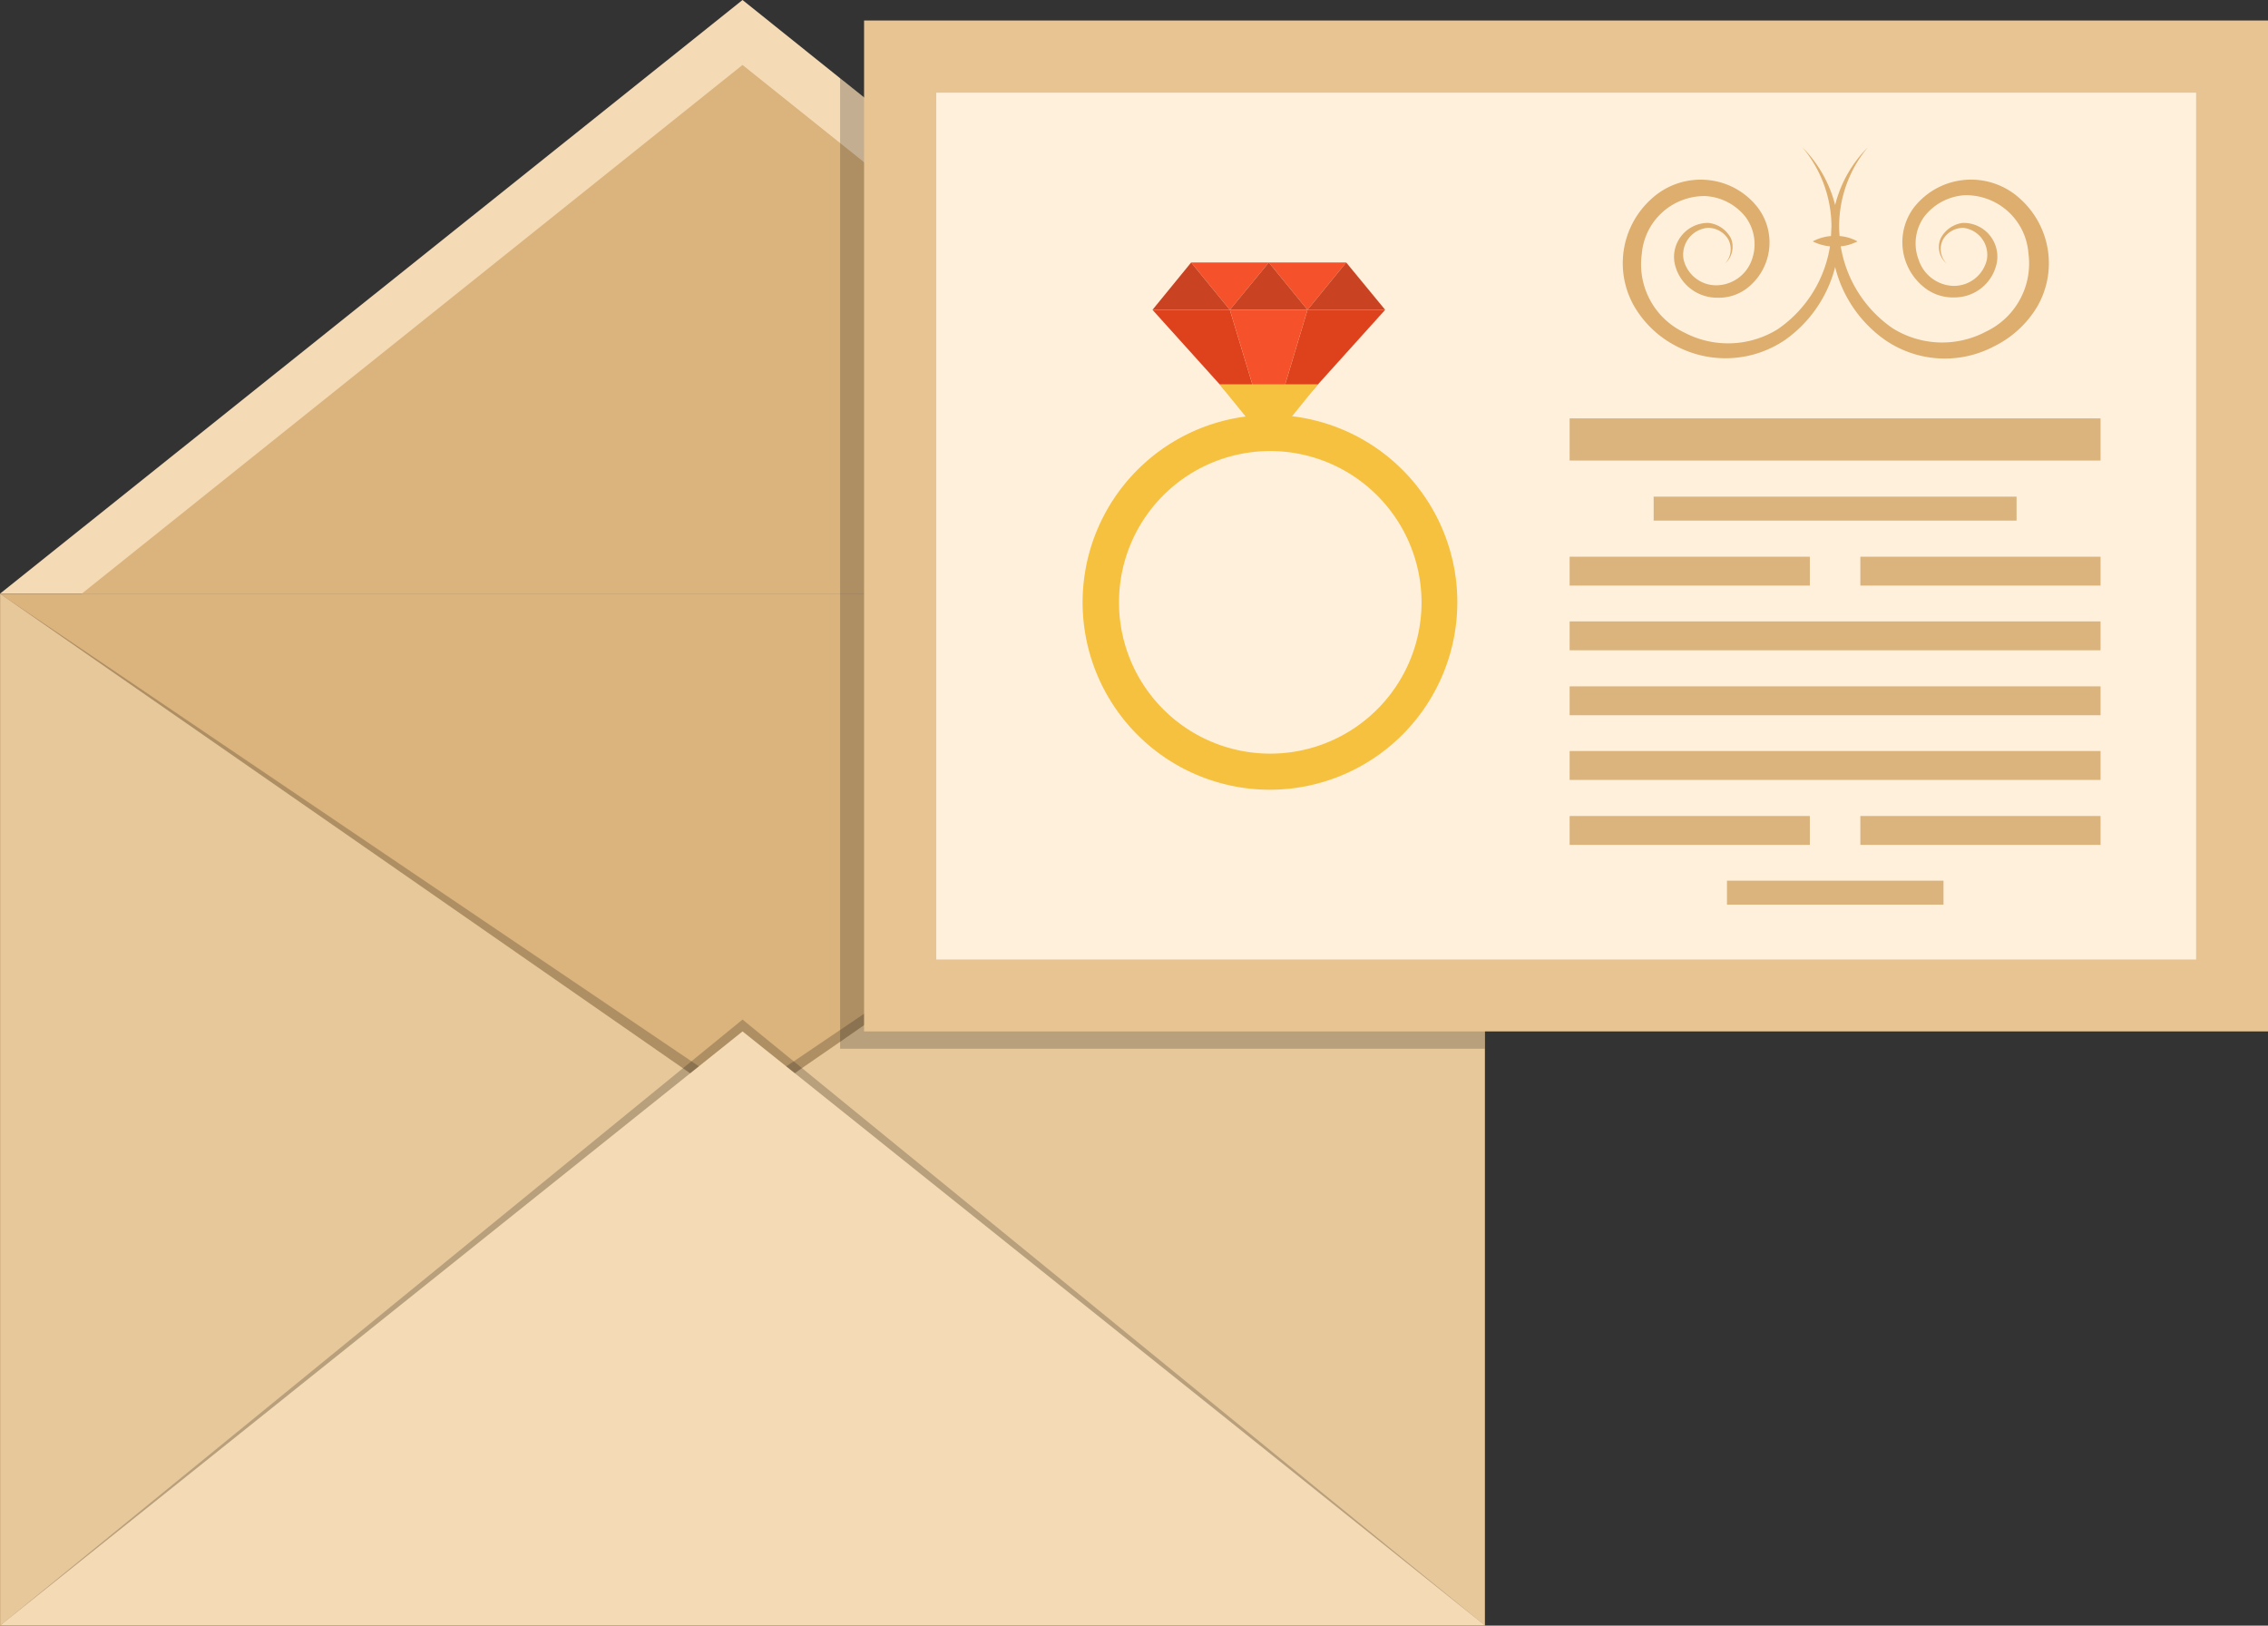 <svg xmlns="http://www.w3.org/2000/svg" viewBox="0 0 78.56 56.3"><rect x="0" y="0" width="78.56" height="56.3" fill="#333333" stroke="none"/><defs><style>.cls-1{fill:#f4dab5;}.cls-2{fill:#dab37d;}.cls-3{opacity:0.2;}.cls-4{fill:#e7c89b;}.cls-5{fill:#e7c491;}.cls-6{fill:#fff0db;}.cls-7{fill:#f5522b;}.cls-8{fill:#c94323;}.cls-9{fill:#de421d;}.cls-10{fill:#f6c13e;}.cls-11{fill:#ddae6d;}</style></defs><g id="Слой_2" data-name="Слой 2"><g id="Icons"><polygon class="cls-1" points="51.43 20.56 0 20.56 25.72 0 29.1 2.71 51.43 20.56"/><polygon class="cls-2" points="2.82 20.57 25.72 2.25 48.62 20.57 2.82 20.57"/><rect class="cls-2" y="20.56" width="51.43" height="35.74"/><polygon class="cls-3" points="0.01 56.29 25.72 37.95 0.01 20.57 0.01 56.29"/><polygon class="cls-3" points="51.43 20.56 51.43 56.3 26.06 38.19 25.72 37.95 27.23 36.93 27.49 36.76 29.1 35.67 51.43 20.56"/><polygon class="cls-4" points="0.01 56.29 25.72 38.43 0.01 20.57 0.01 56.29"/><polygon class="cls-4" points="51.43 20.56 51.43 56.3 25.72 38.43 26.06 38.19 27.53 37.17 27.78 36.99 29.1 36.08 51.43 20.56"/><polygon class="cls-3" points="0.01 56.29 25.72 35.31 51.43 56.29 0.01 56.29"/><polygon class="cls-1" points="0.01 56.29 25.72 35.72 51.43 56.29 0.01 56.29"/><polygon class="cls-3" points="51.43 20.56 51.43 36.32 29.1 36.32 29.1 2.71 51.43 20.56"/><rect class="cls-5" x="29.93" y="0.71" width="48.63" height="35.01"/><rect class="cls-6" x="32.43" y="3.21" width="43.64" height="30.02"/><polygon class="cls-7" points="43.95 9.09 41.26 9.09 42.6 10.73 43.95 9.09"/><polygon class="cls-7" points="46.63 9.09 43.95 9.09 45.29 10.73 46.63 9.09"/><polygon class="cls-8" points="42.6 10.73 41.26 9.09 39.92 10.73 42.6 10.73"/><polygon class="cls-8" points="45.29 10.73 43.95 9.09 42.6 10.73 45.29 10.73"/><polygon class="cls-8" points="47.98 10.73 46.63 9.09 45.29 10.73 47.98 10.73"/><polygon class="cls-9" points="47.98 10.73 43.95 15.2 45.29 10.73 47.98 10.73"/><polygon class="cls-9" points="39.92 10.73 43.95 15.2 42.6 10.73 39.92 10.73"/><polygon class="cls-7" points="43.95 10.73 42.6 10.73 43.95 15.2 45.29 10.73 43.95 10.73"/><path class="cls-10" d="M44,27.35a6.49,6.49,0,1,1,6.48-6.49A6.5,6.5,0,0,1,44,27.35Zm0-11.73a5.24,5.24,0,1,0,5.24,5.24A5.25,5.25,0,0,0,44,15.62Z"/><polygon class="cls-10" points="42.24 13.31 45.65 13.31 43.95 15.41 42.24 13.31"/><path class="cls-11" d="M62.43,5.1a4.37,4.37,0,0,1,1.26,3.42,4.44,4.44,0,0,1-1.84,3.24,3.67,3.67,0,0,1-3.78.23,3.58,3.58,0,0,1-1.45-1.36,3,3,0,0,1,.58-3.74,2.52,2.52,0,0,1,1.91-.66,2.49,2.49,0,0,1,1.77.95A2,2,0,0,1,60.49,10a1.6,1.6,0,0,1-1,.31A1.5,1.5,0,0,1,58,9.08a1.18,1.18,0,0,1,1.18-1.36,1,1,0,0,1,.78.54.78.78,0,0,1-.21.87.73.73,0,0,0,.12-.83.82.82,0,0,0-.7-.41A.93.93,0,0,0,58.32,9a1.16,1.16,0,0,0,1.17.88A1.32,1.32,0,0,0,60.68,9a1.58,1.58,0,0,0-.22-1.49,1.91,1.91,0,0,0-1.39-.72,2.18,2.18,0,0,0-2.2,2,2.61,2.61,0,0,0,1.46,2.72,3.26,3.26,0,0,0,3.25-.11A4.29,4.29,0,0,0,62.43,5.1Z"/><path class="cls-11" d="M64.7,5.1a4.28,4.28,0,0,0,.86,6.27,3.24,3.24,0,0,0,3.24.11,2.61,2.61,0,0,0,1.46-2.72,2.17,2.17,0,0,0-2.2-2,1.93,1.93,0,0,0-1.39.72A1.58,1.58,0,0,0,66.46,9a1.31,1.31,0,0,0,1.18.9A1.17,1.17,0,0,0,68.82,9,.94.94,0,0,0,68,7.89a.82.82,0,0,0-.7.41.72.72,0,0,0,.13.83.75.75,0,0,1-.21-.87,1,1,0,0,1,.77-.54,1.17,1.17,0,0,1,1.18,1.36,1.49,1.49,0,0,1-1.47,1.22,1.58,1.58,0,0,1-1-.31,2,2,0,0,1-.4-2.81,2.51,2.51,0,0,1,3.68-.29,3,3,0,0,1,.58,3.74A3.58,3.58,0,0,1,69.06,12a3.65,3.65,0,0,1-3.77-.23,4.38,4.38,0,0,1-1.84-3.24A4.33,4.33,0,0,1,64.7,5.1Z"/><path class="cls-11" d="M62.79,8.36a1.6,1.6,0,0,1,.78-.19,1.54,1.54,0,0,1,.77.19,1.64,1.64,0,0,1-.77.18A1.71,1.71,0,0,1,62.79,8.36Z"/><rect class="cls-2" x="54.37" y="14.49" width="18.39" height="1.46"/><rect class="cls-2" x="54.37" y="21.52" width="18.39" height="1"/><rect class="cls-2" x="54.37" y="23.77" width="18.39" height="1"/><rect class="cls-2" x="54.37" y="26.01" width="18.39" height="1"/><rect class="cls-2" x="57.28" y="17.2" width="12.57" height="0.83"/><rect class="cls-2" x="59.82" y="30.5" width="7.5" height="0.83"/><rect class="cls-2" x="54.37" y="19.28" width="8.32" height="1"/><rect class="cls-2" x="64.44" y="19.28" width="8.32" height="1"/><rect class="cls-2" x="54.37" y="28.26" width="8.32" height="1"/><rect class="cls-2" x="64.44" y="28.26" width="8.32" height="1"/></g></g></svg>
